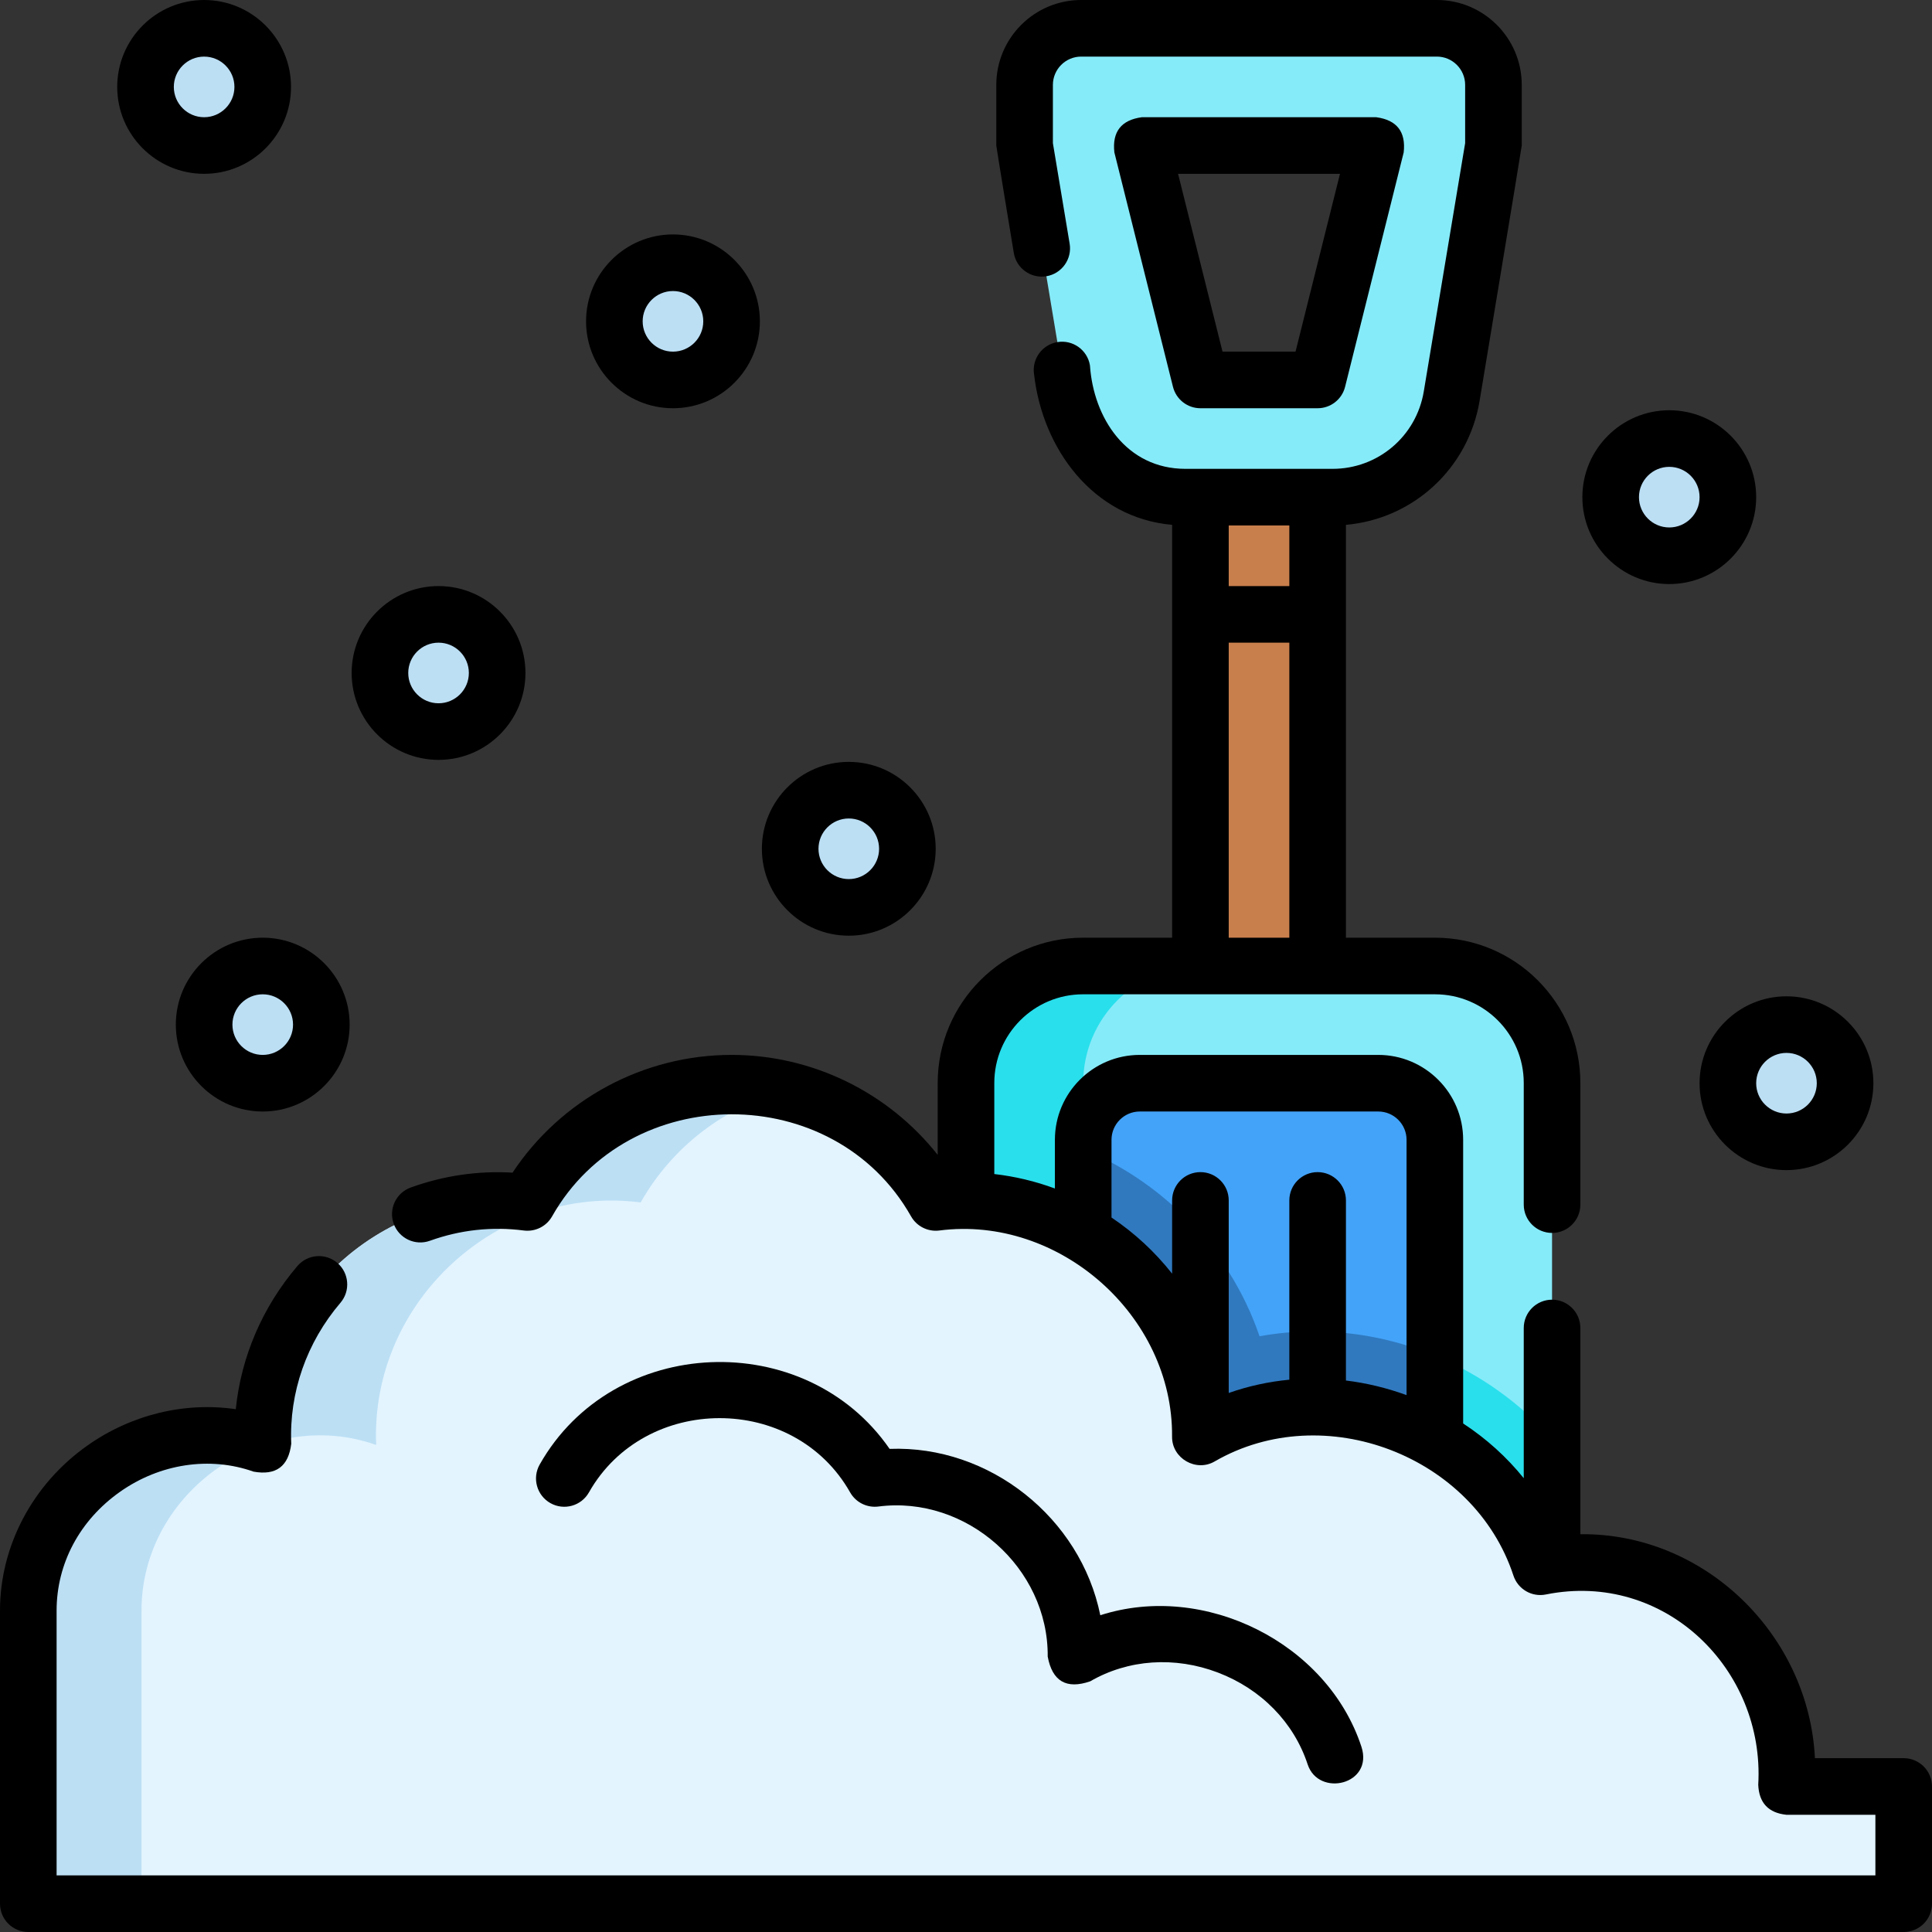 <svg id="Capa_1" enable-background="new 0 0 512 512" height="512" viewBox="0 0 512 512" width="512" xmlns="http://www.w3.org/2000/svg"><rect x="0" y="0" width="512" height="512" fill="#333333" stroke="none"/><g><path d="m411.31 287v155.37h-155.31v-155.37c0-17.12 13.88-31 31-31h93.31c17.12 0 31 13.88 31 31z" fill="#86ebf9"/><path d="m411.31 381.38v60.99h-155.31v-146.86c.76.87 1.51 1.77 2.23 2.68 9.9.31 19.69 2.49 28.83 6.32 10.07 4.19 19.37 10.39 27.19 18.28 8.96 9.05 15.58 19.73 19.54 31.33 4.71-.85 9.52-1.29 14.37-1.29 11.2 0 22.08 2.27 32.09 6.42 11.94 4.94 22.61 12.55 31.06 22.13z" fill="#29dfec"/><g fill="#bcdff4"><circle cx="54.095" cy="23.033" r="15.531"/><circle cx="178.344" cy="85.158" r="15.531"/><circle cx="116.22" cy="178.344" r="15.531"/><circle cx="473.436" cy="287.062" r="15.531"/><circle cx="224.938" cy="224.938" r="15.531"/><circle cx="442.374" cy="131.751" r="15.531"/><circle cx="69.626" cy="271.531" r="15.531"/></g><path d="m271.531 22.502v16.062l11.075 66.448c2.572 15.43 15.922 26.739 31.565 26.739h38.971c15.643 0 28.993-11.309 31.565-26.739l11.075-66.448v-16.062c0-8.284-6.716-15-15-15h-94.249c-8.286 0-15.002 6.716-15.002 15zm77.656 78.187h-31.062l-15.531-62.125h62.125z" fill="#86ebf9"/><path d="m318.125 131.751h31.062v124.249h-31.062z" fill="#c97f4c"/><path d="m318.06 256c-17.12 0-31 13.88-31 31v155.37h-31.06v-155.37c0-17.12 13.88-31 31-31z" fill="#29dfec"/><path d="m380.249 442.374h-93.187v-140.312c0-8.284 6.716-15 15-15h63.187c8.284 0 15 6.716 15 15z" fill="#43a3f8"/><path d="m380.25 359.25v83.12h-93.19v-137.86c10.07 4.19 19.37 10.39 27.19 18.28 8.96 9.05 15.58 19.73 19.54 31.33 4.71-.85 9.52-1.29 14.37-1.29 11.2 0 22.08 2.27 32.09 6.42z" fill="#3079bf"/><path d="m473.436 473.436c2.341-39.769-31.062-65.103-65.233-58.235-11.998-36.502-56.841-53.632-90.092-34.377.343-37.252-33.266-66.925-70.135-62.166-10.665-18.858-30.889-31.596-54.099-31.596s-43.434 12.738-54.099 31.596c-37.711-4.868-71.7 26.231-70.082 64.276-29.317-10.415-62.192 12.311-62.192 43.909v77.656h496.996v-31.062h-31.064z" fill="#e3f4fe"/><path d="m193.88 287.06c5.17 0 10.2.63 15 1.83-16.76 4.15-30.81 15.11-39.1 29.77-37.72-4.87-71.7 26.23-70.09 64.27-29.31-10.41-62.19 12.31-62.19 43.91v77.66h-30v-77.66c0-31.6 32.88-54.32 62.19-43.91-1.61-38.04 32.37-69.14 70.09-64.27 10.66-18.86 30.88-31.6 54.1-31.6z" fill="#bcdff4"/><g><path d="m318.125 108.188h31.062c3.441 0 6.441-2.342 7.276-5.681l15.531-62.124c.606-5.473-1.819-8.58-7.276-9.319h-62.125c-5.457.74-7.882 3.846-7.276 9.319l15.531 62.124c.835 3.34 3.835 5.681 7.277 5.681zm36.987-62.124-11.781 47.124h-19.35l-11.781-47.124z"/><path d="m54.095 46.064c12.7 0 23.031-10.332 23.031-23.031s-10.331-23.031-23.031-23.031c-12.699 0-23.031 10.332-23.031 23.031s10.332 23.031 23.031 23.031zm0-31.062c4.428 0 8.031 3.603 8.031 8.031s-3.603 8.031-8.031 8.031-8.031-3.603-8.031-8.031 3.603-8.031 8.031-8.031z"/><path d="m178.344 108.188c12.7 0 23.031-10.332 23.031-23.031s-10.332-23.03-23.031-23.03-23.031 10.331-23.031 23.03 10.332 23.031 23.031 23.031zm0-31.061c4.428 0 8.031 3.603 8.031 8.03 0 4.429-3.603 8.031-8.031 8.031s-8.031-3.603-8.031-8.031 3.603-8.03 8.031-8.03z"/><path d="m116.22 201.376c12.7 0 23.031-10.332 23.031-23.031s-10.332-23.031-23.031-23.031-23.031 10.332-23.031 23.031 10.332 23.031 23.031 23.031zm0-31.063c4.428 0 8.031 3.603 8.031 8.031s-3.603 8.031-8.031 8.031-8.031-3.603-8.031-8.031 3.603-8.031 8.031-8.031z"/><path d="m450.405 287.062c0 12.699 10.332 23.031 23.031 23.031 12.7 0 23.031-10.332 23.031-23.031s-10.332-23.031-23.031-23.031c-12.7 0-23.031 10.332-23.031 23.031zm23.031-8.031c4.428 0 8.031 3.603 8.031 8.031s-3.603 8.031-8.031 8.031-8.031-3.603-8.031-8.031 3.602-8.031 8.031-8.031z"/><path d="m224.938 247.969c12.699 0 23.031-10.332 23.031-23.031s-10.332-23.031-23.031-23.031c-12.7 0-23.031 10.332-23.031 23.031s10.331 23.031 23.031 23.031zm0-31.063c4.428 0 8.031 3.603 8.031 8.031s-3.603 8.031-8.031 8.031-8.031-3.603-8.031-8.031 3.603-8.031 8.031-8.031z"/><path d="m442.374 154.782c12.7 0 23.031-10.332 23.031-23.031s-10.332-23.031-23.031-23.031-23.031 10.332-23.031 23.031 10.331 23.031 23.031 23.031zm0-31.062c4.428 0 8.031 3.603 8.031 8.031s-3.603 8.031-8.031 8.031-8.031-3.603-8.031-8.031 3.602-8.031 8.031-8.031z"/><path d="m46.595 271.531c0 12.699 10.332 23.031 23.031 23.031s23.031-10.332 23.031-23.031-10.331-23.031-23.031-23.031-23.031 10.332-23.031 23.031zm31.063 0c0 4.429-3.603 8.031-8.031 8.031s-8.031-3.603-8.031-8.031 3.603-8.031 8.031-8.031 8.031 3.603 8.031 8.031z"/><path d="m504.5 465.94h-23.527c-1.582-32.539-29.062-59.725-62.163-59.359v-54.651c0-4.143-3.358-7.5-7.5-7.5s-7.5 3.357-7.5 7.5v39.807c-4.509-5.594-9.922-10.484-16.06-14.504v-75.173c0-12.406-10.093-22.5-22.5-22.5h-63.19c-12.407 0-22.5 10.094-22.5 22.5v12.904c-5.188-1.915-10.577-3.202-16.06-3.832v-24.132c0-12.958 10.542-23.5 23.5-23.5h93.31c12.958 0 23.5 10.542 23.5 23.5v32.24c0 4.143 3.358 7.5 7.5 7.5s7.5-3.357 7.5-7.5v-32.24c0-21.229-17.271-38.5-38.5-38.5h-23.624v-109.407c17.804-1.574 32.42-14.901 35.421-32.851 0 0 11.172-67.27 11.172-67.683v-16.059c0-12.406-10.093-22.5-22.5-22.5h-94.25c-12.407 0-22.5 10.094-22.5 22.5v16.06c0 .413 4.642 28.482 4.642 28.482.681 4.086 4.55 6.844 8.63 6.166 4.086-.681 6.846-4.545 6.166-8.631l-4.438-26.638v-15.439c0-4.136 3.364-7.5 7.5-7.5h94.25c4.136 0 7.5 3.364 7.5 7.5v15.439l-10.967 65.833c-1.984 11.865-12.15 20.478-24.172 20.478h-38.97c-15.728 0-24.393-13.556-25.322-27.425-.682-4.086-4.54-6.852-8.632-6.163-4.085.682-6.845 4.546-6.164 8.632 2.24 19.563 15.517 37.938 36.572 39.799v109.407h-23.624c-21.229 0-38.5 17.271-38.5 38.5v19.056c-13.09-16.554-33.187-26.496-54.62-26.496-23.402 0-45.216 11.84-58.051 31.204-9.17-.535-18.22.791-26.976 3.938-3.898 1.4-5.922 5.696-4.521 9.595 1.401 3.897 5.695 5.925 9.595 4.521 8.058-2.896 16.432-3.812 24.893-2.719 3.028.386 5.988-1.092 7.489-3.748 20.306-35.927 74.669-36.205 95.132 0 1.501 2.656 4.458 4.129 7.49 3.748 31.743-4.095 61.972 22.546 61.68 54.653-.053 5.756 6.406 9.451 11.338 6.516 28.924-16.679 68.672-1.525 79.126 30.275 1.186 3.607 4.883 5.766 8.604 5.01 31.477-6.333 58.075 19.841 56.274 50.447.211 4.801 2.707 7.448 7.487 7.94h23.56v16.06h-482v-70.16c0-12.475 6.12-23.95 16.79-31.483 10.58-7.469 23.808-9.47 35.39-5.359 5.953 1.083 9.287-1.379 10.003-7.387-.578-13.558 4.054-26.827 13.042-37.362 2.688-3.151 2.313-7.886-.838-10.574s-7.885-2.312-10.573.838c-9.286 10.885-14.923 24.086-16.331 37.94-13.497-1.976-27.646 1.39-39.345 9.65-14.488 10.229-23.138 26.58-23.138 43.737v77.66c0 4.143 3.358 7.5 7.5 7.5h497c4.142 0 7.5-3.357 7.5-7.5v-31.06c0-4.142-3.358-7.5-7.5-7.5zm-178.875-326.689h16.062v16.062h-16.062zm0 31.062h16.062v78.187h-16.062zm31.062 195.538v-47.727c0-4.143-3.358-7.5-7.5-7.5s-7.5 3.357-7.5 7.5v47.51c-5.482.518-10.871 1.693-16.062 3.521v-51.031c0-4.143-3.358-7.5-7.5-7.5s-7.5 3.357-7.5 7.5v19.409c-4.588-5.806-9.943-10.765-16.064-14.878v-20.595c0-4.136 3.364-7.5 7.5-7.5h63.19c4.136 0 7.5 3.364 7.5 7.5v67.663c-5.279-1.926-10.666-3.213-16.064-3.872z"/><path d="m156.077 395.499c14.781-26.135 54.322-26.337 69.217.001 1.501 2.655 4.461 4.129 7.489 3.746 23.308-3.011 45.087 16.245 44.87 39.763 1.212 6.546 4.965 8.733 11.258 6.56 10.077-5.836 22.42-6.682 33.862-2.319 11.458 4.367 20.118 13.228 23.761 24.311 2.902 8.827 17.564 5.396 14.25-4.684-9.053-27.542-41.647-43.704-69.194-34.821-5.226-25.797-29.356-45.091-55.837-44.089-22.286-32.282-73.221-30.352-92.732 4.15-2.039 3.605-.769 8.181 2.836 10.22s8.181.767 10.22-2.838z"/></g></g></svg>